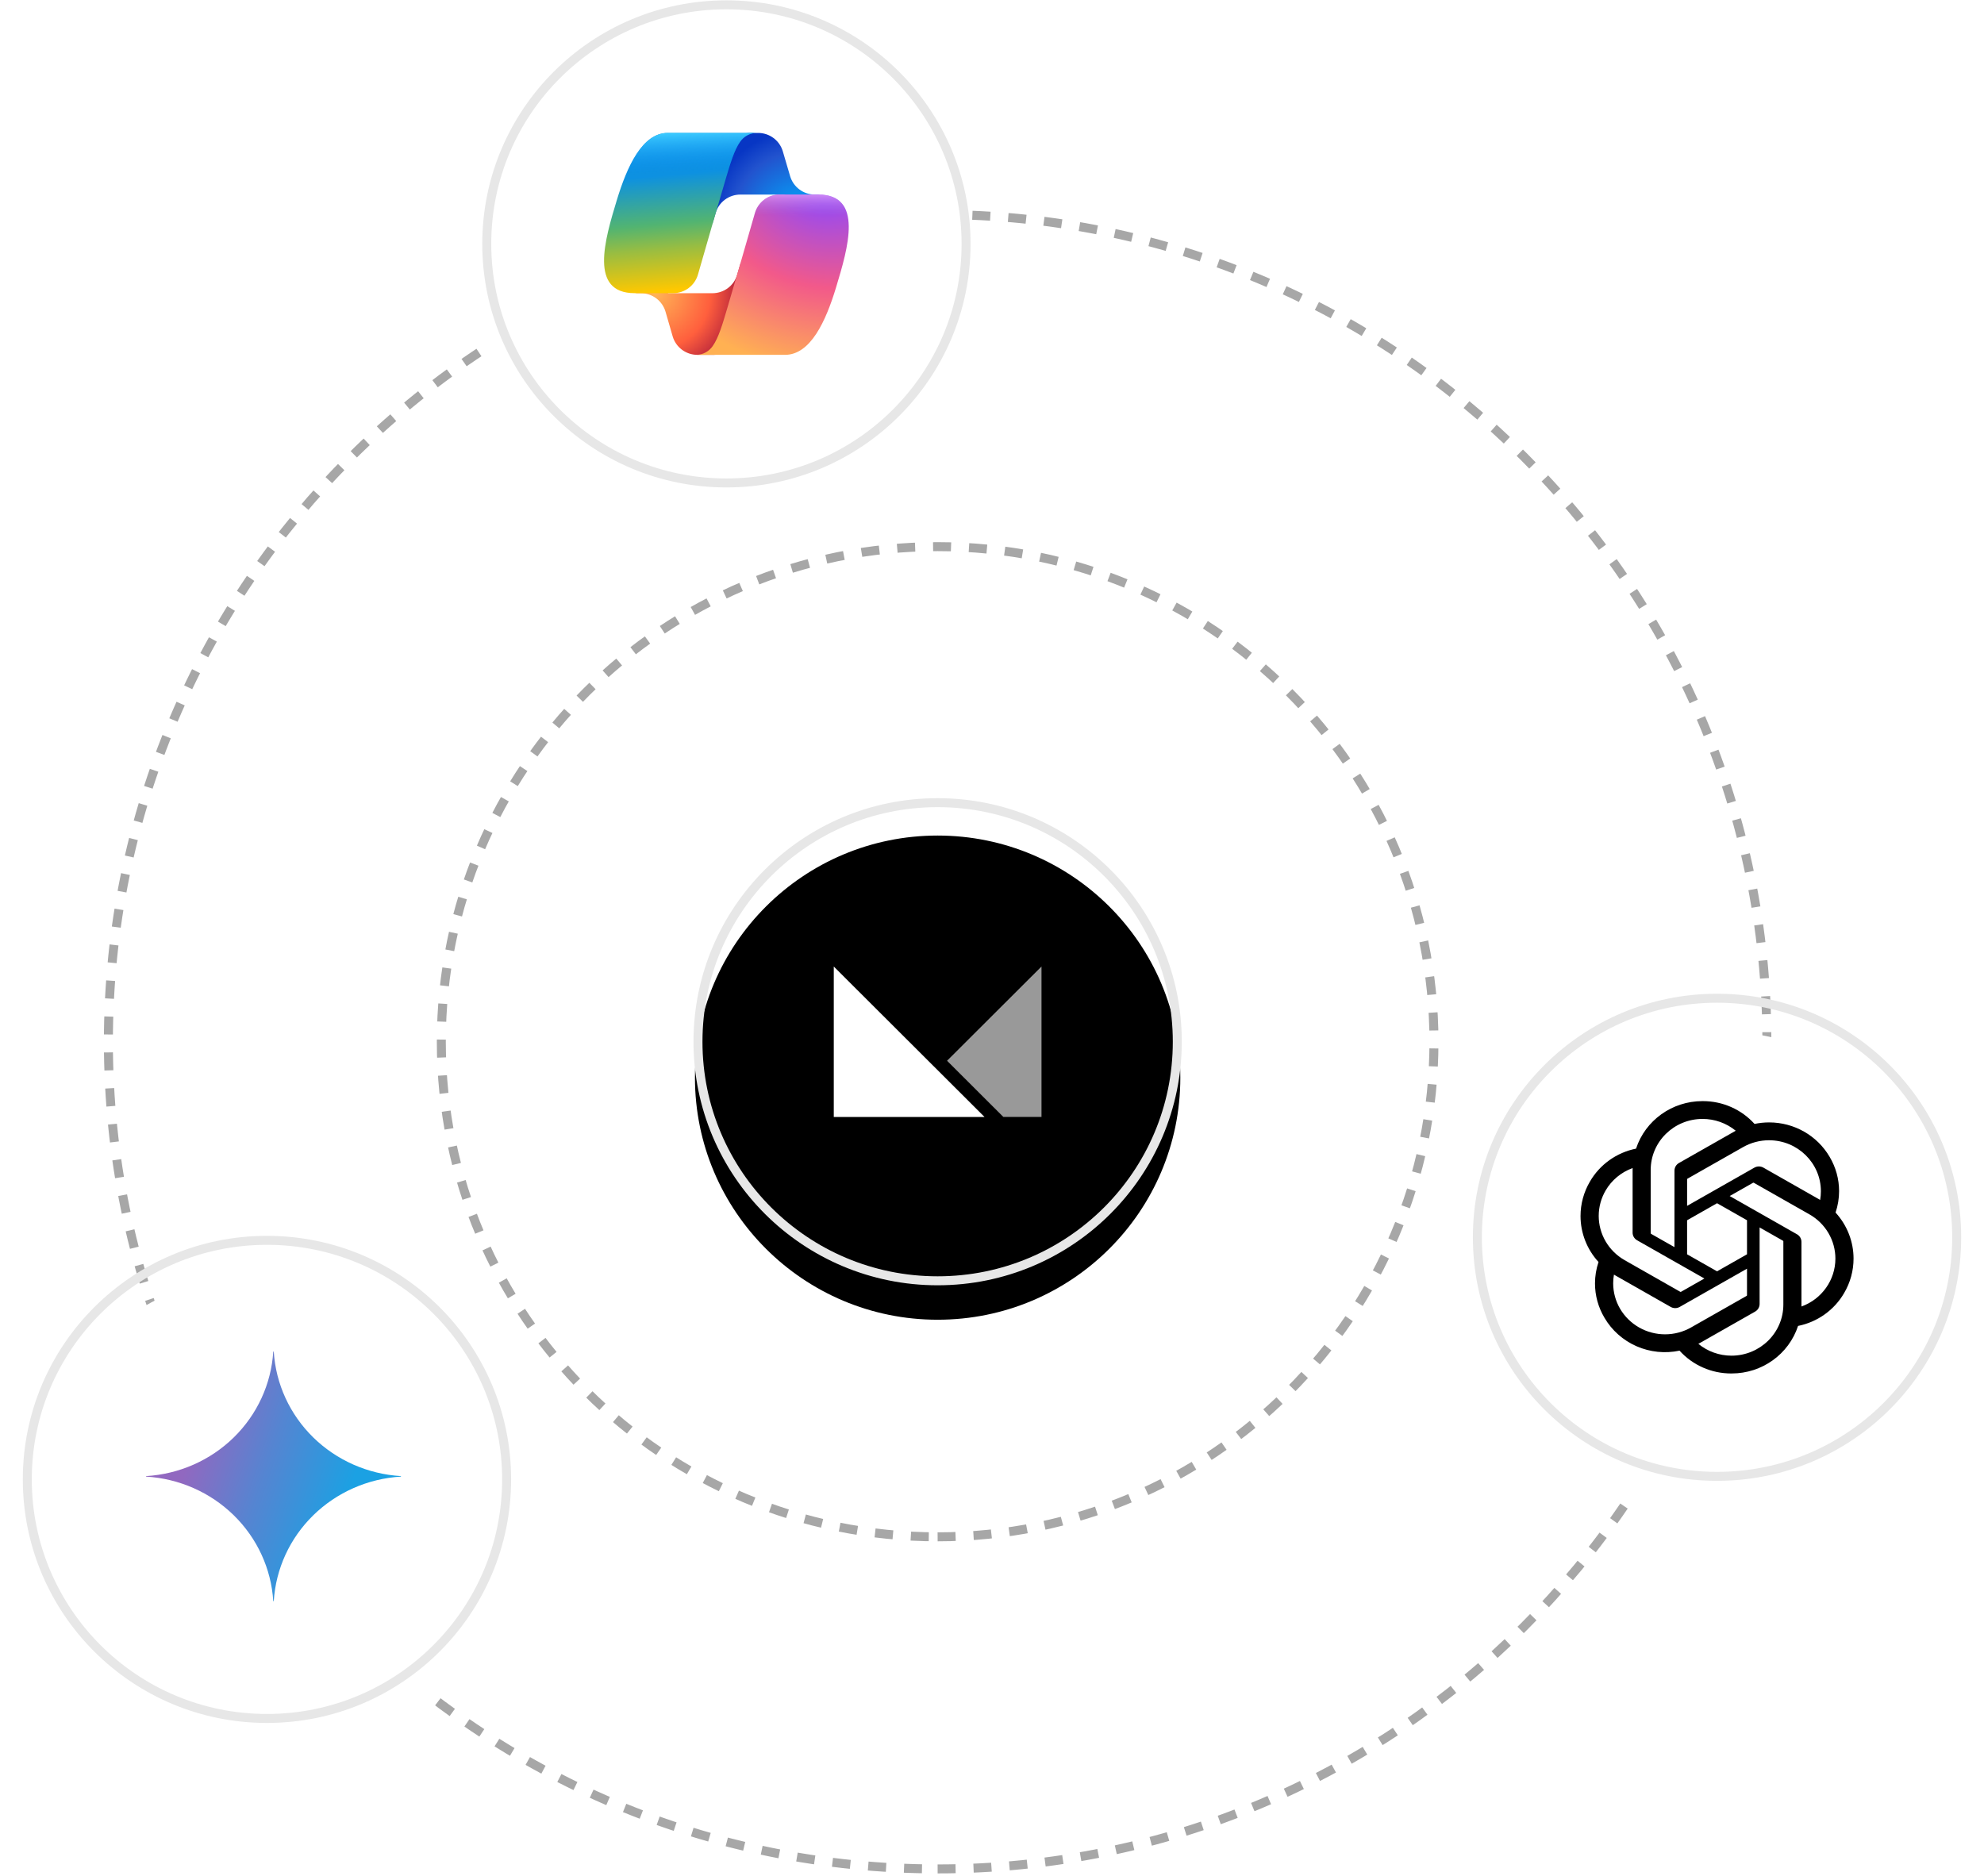 <?xml version="1.0" encoding="utf-8"?>
<svg xmlns="http://www.w3.org/2000/svg" fill="none" height="100%" overflow="visible" preserveAspectRatio="none" style="display: block;" viewBox="0 0 221 209" width="100%">
<g clip-path="url(#clip0_0_28)" id="AI 1">
<path d="M104.444 208.188C155.459 208.188 196.814 166.934 196.814 116.044C196.814 65.154 155.459 23.9 104.444 23.9C53.43 23.9 12.075 65.154 12.075 116.044C12.075 166.934 53.43 208.188 104.444 208.188Z" id="Vector" stroke="#A7A7A7" stroke-dasharray="2 2"/>
<path d="M104.444 171.195C134.978 171.195 159.73 146.503 159.73 116.044C159.73 85.585 134.978 60.893 104.444 60.893C73.911 60.893 49.159 85.585 49.159 116.044C49.159 146.503 73.911 171.195 104.444 171.195Z" id="Vector_2" stroke="#A7A7A7" stroke-dasharray="2 2"/>
<g id="Group">
<g filter="url(#filter0_d_0_28)" id="Vector_3">
<path d="M107.95 27.168C107.95 12.274 95.847 0.2 80.916 0.2C65.986 0.2 53.883 12.274 53.883 27.168C53.883 42.061 65.986 54.135 80.916 54.135C95.847 54.135 107.95 42.061 107.95 27.168Z" fill="white"/>
</g>
<path d="M107.612 27.168C107.612 12.46 95.66 0.537 80.916 0.537C66.173 0.537 54.221 12.46 54.221 27.168C54.221 41.875 66.173 53.798 80.916 53.798C95.66 53.798 107.612 41.875 107.612 27.168Z" id="Vector_4" stroke="#E7E7E7"/>
</g>
<g id="Group_2">
<g filter="url(#filter1_d_0_28)" id="Vector_5">
<path d="M218.297 137.829C218.297 122.935 206.193 110.861 191.263 110.861C176.333 110.861 164.229 122.935 164.229 137.829C164.229 152.723 176.333 164.796 191.263 164.796C206.193 164.796 218.297 152.723 218.297 137.829Z" fill="white"/>
</g>
<path d="M217.959 137.829C217.959 123.121 206.007 111.198 191.263 111.198C176.519 111.198 164.567 123.121 164.567 137.829C164.567 152.536 176.519 164.459 191.263 164.459C206.007 164.459 217.959 152.536 217.959 137.829Z" id="Vector_6" stroke="#E7E7E7"/>
</g>
<g id="Group_3">
<g filter="url(#filter2_d_0_28)" id="Vector_7">
<path d="M131.478 116.044C131.478 101.15 119.375 89.076 104.444 89.076C89.514 89.076 77.411 101.15 77.411 116.044C77.411 130.938 89.514 143.012 104.444 143.012C119.375 143.012 131.478 130.938 131.478 116.044Z" fill="black"/>
</g>
<path d="M131.14 116.044C131.14 101.337 119.188 89.414 104.444 89.414C89.701 89.414 77.749 101.337 77.749 116.044C77.749 130.752 89.701 142.675 104.444 142.675C119.188 142.675 131.14 130.752 131.14 116.044Z" id="Vector_8" stroke="#E7E7E7"/>
</g>
<path d="M92.875 107.667V124.424H109.667L92.875 107.667Z" fill="white" id="Vector_9"/>
<path d="M116.014 124.422H111.765L105.494 118.163L116.014 107.664V124.422Z" fill="#999999" id="Vector_10"/>
<g id="Group_4">
<g filter="url(#filter3_d_0_28)" id="Vector_11">
<path d="M56.771 164.797C56.771 149.903 44.667 137.829 29.737 137.829C14.807 137.829 2.703 149.903 2.703 164.797C2.703 179.691 14.807 191.765 29.737 191.765C44.667 191.765 56.771 179.691 56.771 164.797Z" fill="white"/>
</g>
<path d="M56.433 164.797C56.433 150.089 44.481 138.167 29.737 138.167C14.993 138.167 3.041 150.089 3.041 164.797C3.041 179.505 14.993 191.428 29.737 191.428C44.481 191.428 56.433 179.505 56.433 164.797Z" id="Vector_12" stroke="#E7E7E7"/>
</g>
<path d="M87.2 16.862C87.025 16.269 86.663 15.748 86.167 15.378C85.671 15.008 85.067 14.807 84.448 14.807H83.612C82.941 14.807 82.291 15.042 81.775 15.47C81.26 15.899 80.912 16.494 80.791 17.152L79.356 24.947L79.712 23.733C79.886 23.139 80.248 22.617 80.745 22.246C81.241 21.875 81.844 21.675 82.465 21.675H87.33L89.371 22.467L91.338 21.674H90.764C90.144 21.674 89.541 21.474 89.045 21.104C88.549 20.733 88.186 20.212 88.011 19.619L87.2 16.862Z" fill="url(#paint0_radial_0_28)" id="Vector_13"/>
<path d="M74.926 37.461C75.099 38.057 75.461 38.581 75.958 38.954C76.455 39.327 77.06 39.528 77.682 39.528H79.46C80.208 39.528 80.927 39.237 81.462 38.716C81.998 38.195 82.309 37.486 82.328 36.74L82.521 29.224L82.116 30.604C81.942 31.197 81.579 31.719 81.083 32.09C80.587 32.461 79.984 32.661 79.363 32.661H74.457L72.708 31.714L70.815 32.661H71.38C72.001 32.661 72.606 32.863 73.103 33.236C73.6 33.608 73.962 34.132 74.135 34.728L74.927 37.461H74.926Z" fill="url(#paint1_radial_0_28)" id="Vector_14"/>
<path d="M84.323 14.807H74.386C71.547 14.807 69.844 18.551 68.708 22.293C67.363 26.729 65.601 32.658 70.696 32.658H74.986C75.61 32.659 76.217 32.457 76.715 32.082C77.213 31.708 77.575 31.182 77.747 30.583C78.758 27.045 79.784 23.511 80.826 19.981C81.348 18.224 81.783 16.715 82.45 15.775C82.824 15.249 83.447 14.807 84.323 14.807Z" fill="url(#paint2_linear_0_28)" id="Vector_15"/>
<path d="M84.323 14.807H74.386C71.547 14.807 69.844 18.551 68.708 22.293C67.363 26.729 65.601 32.658 70.696 32.658H74.986C75.61 32.659 76.217 32.457 76.715 32.082C77.213 31.708 77.575 31.182 77.747 30.583C78.758 27.045 79.784 23.511 80.826 19.981C81.348 18.224 81.783 16.715 82.45 15.775C82.824 15.249 83.447 14.807 84.323 14.807Z" fill="url(#paint3_linear_0_28)" id="Vector_16"/>
<path d="M77.507 39.528H87.444C90.283 39.528 91.987 35.784 93.122 32.041C94.468 27.605 96.228 21.673 91.135 21.673H86.844C86.22 21.673 85.614 21.875 85.115 22.25C84.617 22.624 84.256 23.151 84.084 23.749C83.072 27.288 82.046 30.823 81.004 34.354C80.483 36.111 80.047 37.62 79.381 38.56C79.007 39.087 78.383 39.528 77.507 39.528Z" fill="url(#paint4_radial_0_28)" id="Vector_17"/>
<path d="M77.507 39.528H87.444C90.283 39.528 91.987 35.784 93.122 32.041C94.468 27.605 96.228 21.673 91.135 21.673H86.844C86.22 21.673 85.614 21.875 85.115 22.25C84.617 22.624 84.256 23.151 84.084 23.749C83.072 27.288 82.046 30.823 81.004 34.354C80.483 36.111 80.047 37.62 79.381 38.56C79.007 39.087 78.383 39.528 77.507 39.528Z" fill="url(#paint5_linear_0_28)" id="Vector_18"/>
<g id="Mask group">
<g id="Group_5">
<path d="M44.66 164.487C40.977 164.709 37.504 166.24 34.895 168.795C32.286 171.349 30.721 174.749 30.496 178.356H30.439C30.213 174.749 28.648 171.349 26.04 168.795C23.43 166.24 19.957 164.708 16.275 164.487V164.431C19.957 164.21 23.43 162.679 26.04 160.124C28.648 157.57 30.213 154.17 30.439 150.563H30.496C30.721 154.169 32.286 157.57 34.895 160.124C37.504 162.679 40.977 164.21 44.66 164.431V164.487Z" fill="url(#paint6_radial_0_28)" id="Vector_19"/>
</g>
</g>
<g id="Clip path group">
<g id="Group_6">
<path d="M204.465 135.075C204.725 134.306 204.858 133.5 204.858 132.688C204.858 131.346 204.495 130.027 203.805 128.868C202.42 126.496 199.851 125.031 197.07 125.031C196.522 125.031 195.976 125.087 195.44 125.2C194.72 124.402 193.835 123.762 192.846 123.324C191.856 122.886 190.782 122.659 189.697 122.659H189.648H189.63C186.262 122.659 183.275 124.798 182.241 127.952C181.169 128.168 180.156 128.607 179.271 129.239C178.386 129.871 177.648 130.682 177.106 131.618C176.419 132.784 176.057 134.108 176.057 135.456C176.057 137.349 176.771 139.176 178.061 140.582C177.801 141.351 177.668 142.157 177.668 142.969C177.668 144.311 178.031 145.63 178.721 146.789C179.541 148.193 180.792 149.306 182.295 149.965C183.798 150.624 185.476 150.796 187.085 150.456C187.805 151.255 188.69 151.895 189.68 152.333C190.67 152.772 191.743 152.997 192.828 152.998H192.877L192.897 152.997C196.267 152.997 199.252 150.859 200.288 147.702C201.359 147.487 202.372 147.047 203.257 146.415C204.143 145.782 204.881 144.971 205.422 144.035C206.108 142.871 206.469 141.548 206.469 140.202C206.469 138.308 205.754 136.481 204.465 135.075ZM192.879 151.015H192.871C191.523 151.014 190.217 150.548 189.181 149.699C189.243 149.666 189.304 149.632 189.364 149.597L195.501 146.108C195.654 146.022 195.782 145.898 195.87 145.748C195.959 145.598 196.005 145.428 196.005 145.254V136.732L198.599 138.206C198.613 138.213 198.625 138.223 198.634 138.235C198.643 138.247 198.648 138.261 198.65 138.276V145.329C198.647 148.464 196.065 151.008 192.879 151.015ZM180.468 145.797C179.962 144.935 179.695 143.955 179.694 142.959C179.694 142.634 179.723 142.307 179.779 141.987C179.825 142.014 179.905 142.062 179.962 142.094L186.099 145.584C186.252 145.672 186.426 145.718 186.603 145.718C186.78 145.718 186.954 145.672 187.107 145.584L194.6 141.325V144.274L194.6 144.279C194.6 144.293 194.597 144.307 194.59 144.32C194.584 144.333 194.575 144.344 194.563 144.352L188.359 147.878C187.481 148.375 186.486 148.637 185.473 148.637C184.459 148.637 183.463 148.375 182.585 147.876C181.707 147.377 180.977 146.661 180.468 145.797ZM178.854 132.61C179.528 131.458 180.592 130.575 181.861 130.117C181.861 130.169 181.858 130.261 181.858 130.325V137.304L181.857 137.31C181.857 137.483 181.904 137.653 181.992 137.802C182.081 137.953 182.208 138.077 182.362 138.163L189.854 142.42L187.26 143.895C187.247 143.903 187.233 143.908 187.217 143.909C187.203 143.911 187.187 143.909 187.173 143.903L180.968 140.374C180.091 139.874 179.363 139.156 178.857 138.291C178.35 137.426 178.083 136.446 178.083 135.448C178.084 134.452 178.349 133.474 178.854 132.61ZM200.167 137.492L192.673 133.233L195.268 131.759C195.281 131.751 195.295 131.746 195.311 131.745C195.326 131.744 195.341 131.746 195.355 131.752L201.56 135.278C202.438 135.777 203.167 136.495 203.673 137.359C204.18 138.223 204.447 139.203 204.447 140.201C204.447 142.584 202.937 144.715 200.667 145.538V138.351C200.667 138.348 200.667 138.345 200.667 138.343C200.667 138.169 200.621 138 200.533 137.851C200.445 137.701 200.319 137.577 200.167 137.492ZM202.748 133.666C202.688 133.631 202.627 133.594 202.566 133.56L196.429 130.07C196.276 129.983 196.102 129.936 195.925 129.936C195.748 129.936 195.574 129.983 195.421 130.07L187.928 134.328V131.38V131.375C187.928 131.346 187.942 131.319 187.965 131.302L194.169 127.779C195.047 127.281 196.042 127.019 197.055 127.019C200.245 127.019 202.832 129.565 202.832 132.705C202.831 133.027 202.804 133.349 202.748 133.666ZM186.518 138.922L183.923 137.448C183.909 137.441 183.898 137.431 183.889 137.419C183.88 137.407 183.875 137.393 183.873 137.378V130.325C183.874 127.187 186.461 124.643 189.65 124.643C191 124.643 192.308 125.109 193.346 125.959C193.299 125.984 193.218 126.028 193.163 126.061L187.026 129.55C186.873 129.635 186.746 129.759 186.657 129.91C186.569 130.059 186.522 130.23 186.522 130.403V130.409L186.518 138.922ZM187.927 135.932L191.264 134.034L194.601 135.93V139.723L191.264 141.62L187.927 139.723V135.932Z" fill="black" id="Vector_20"/>
</g>
</g>
</g>
<defs>
<filter color-interpolation-filters="sRGB" filterUnits="userSpaceOnUse" height="61.935" id="filter0_d_0_28" width="62.067" x="49.883" y="0.2">
<feFlood flood-opacity="0" result="BackgroundImageFix"/>
<feColorMatrix in="SourceAlpha" result="hardAlpha" type="matrix" values="0 0 0 0 0 0 0 0 0 0 0 0 0 0 0 0 0 0 127 0"/>
<feOffset dy="4"/>
<feGaussianBlur stdDeviation="2"/>
<feComposite in2="hardAlpha" operator="out"/>
<feColorMatrix type="matrix" values="0 0 0 0 0 0 0 0 0 0 0 0 0 0 0 0 0 0 0.15 0"/>
<feBlend in2="BackgroundImageFix" mode="normal" result="effect1_dropShadow_0_28"/>
<feBlend in="SourceGraphic" in2="effect1_dropShadow_0_28" mode="normal" result="shape"/>
</filter>
<filter color-interpolation-filters="sRGB" filterUnits="userSpaceOnUse" height="61.935" id="filter1_d_0_28" width="62.067" x="160.229" y="110.861">
<feFlood flood-opacity="0" result="BackgroundImageFix"/>
<feColorMatrix in="SourceAlpha" result="hardAlpha" type="matrix" values="0 0 0 0 0 0 0 0 0 0 0 0 0 0 0 0 0 0 127 0"/>
<feOffset dy="4"/>
<feGaussianBlur stdDeviation="2"/>
<feComposite in2="hardAlpha" operator="out"/>
<feColorMatrix type="matrix" values="0 0 0 0 0 0 0 0 0 0 0 0 0 0 0 0 0 0 0.15 0"/>
<feBlend in2="BackgroundImageFix" mode="normal" result="effect1_dropShadow_0_28"/>
<feBlend in="SourceGraphic" in2="effect1_dropShadow_0_28" mode="normal" result="shape"/>
</filter>
<filter color-interpolation-filters="sRGB" filterUnits="userSpaceOnUse" height="61.935" id="filter2_d_0_28" width="62.067" x="73.411" y="89.076">
<feFlood flood-opacity="0" result="BackgroundImageFix"/>
<feColorMatrix in="SourceAlpha" result="hardAlpha" type="matrix" values="0 0 0 0 0 0 0 0 0 0 0 0 0 0 0 0 0 0 127 0"/>
<feOffset dy="4"/>
<feGaussianBlur stdDeviation="2"/>
<feComposite in2="hardAlpha" operator="out"/>
<feColorMatrix type="matrix" values="0 0 0 0 0 0 0 0 0 0 0 0 0 0 0 0 0 0 0.15 0"/>
<feBlend in2="BackgroundImageFix" mode="normal" result="effect1_dropShadow_0_28"/>
<feBlend in="SourceGraphic" in2="effect1_dropShadow_0_28" mode="normal" result="shape"/>
</filter>
<filter color-interpolation-filters="sRGB" filterUnits="userSpaceOnUse" height="61.935" id="filter3_d_0_28" width="62.067" x="-1.297" y="137.829">
<feFlood flood-opacity="0" result="BackgroundImageFix"/>
<feColorMatrix in="SourceAlpha" result="hardAlpha" type="matrix" values="0 0 0 0 0 0 0 0 0 0 0 0 0 0 0 0 0 0 127 0"/>
<feOffset dy="4"/>
<feGaussianBlur stdDeviation="2"/>
<feComposite in2="hardAlpha" operator="out"/>
<feColorMatrix type="matrix" values="0 0 0 0 0 0 0 0 0 0 0 0 0 0 0 0 0 0 0.15 0"/>
<feBlend in2="BackgroundImageFix" mode="normal" result="effect1_dropShadow_0_28"/>
<feBlend in="SourceGraphic" in2="effect1_dropShadow_0_28" mode="normal" result="shape"/>
</filter>
<radialGradient cx="0" cy="0" gradientTransform="translate(89.593 25.013) rotate(-129.373) scale(10.704 10.07)" gradientUnits="userSpaceOnUse" id="paint0_radial_0_28" r="1">
<stop offset="0.096" stop-color="#00AEFF"/>
<stop offset="0.773" stop-color="#2253CE"/>
<stop offset="1" stop-color="#0736C4"/>
</radialGradient>
<radialGradient cx="0" cy="0" gradientTransform="translate(72.938 32.616) rotate(51.772) scale(9.892 9.601)" gradientUnits="userSpaceOnUse" id="paint1_radial_0_28" r="1">
<stop stop-color="#FFB657"/>
<stop offset="0.634" stop-color="#FF5F3D"/>
<stop offset="0.923" stop-color="#C02B3C"/>
</radialGradient>
<linearGradient gradientUnits="userSpaceOnUse" id="paint2_linear_0_28" x1="73.792" x2="75.202" y1="16.97" y2="33.333">
<stop offset="0.156" stop-color="#0D91E1"/>
<stop offset="0.487" stop-color="#52B471"/>
<stop offset="0.652" stop-color="#98BD42"/>
<stop offset="0.937" stop-color="#FFC800"/>
</linearGradient>
<linearGradient gradientUnits="userSpaceOnUse" id="paint3_linear_0_28" x1="75.031" x2="75.801" y1="14.807" y2="32.659">
<stop stop-color="#3DCBFF"/>
<stop offset="0.247" stop-color="#0588F7" stop-opacity="0"/>
</linearGradient>
<radialGradient cx="0" cy="0" gradientTransform="translate(91.645 19.925) rotate(109.318) scale(23.73 28.482)" gradientUnits="userSpaceOnUse" id="paint4_radial_0_28" r="1">
<stop offset="0.066" stop-color="#8C48FF"/>
<stop offset="0.5" stop-color="#F2598A"/>
<stop offset="0.896" stop-color="#FFB152"/>
</radialGradient>
<linearGradient gradientUnits="userSpaceOnUse" id="paint5_linear_0_28" x1="92.431" x2="92.42" y1="20.583" y2="25.446">
<stop offset="0.058" stop-color="#F8ADFA"/>
<stop offset="0.708" stop-color="#A86EDD" stop-opacity="0"/>
</linearGradient>
<radialGradient cx="0" cy="0" gradientTransform="translate(19.092 161.859) rotate(18.319) scale(30.148 237.466)" gradientUnits="userSpaceOnUse" id="paint6_radial_0_28" r="1">
<stop offset="0.067" stop-color="#9168C0"/>
<stop offset="0.343" stop-color="#5684D1"/>
<stop offset="0.672" stop-color="#1BA1E3"/>
</radialGradient>
<clipPath id="clip0_0_28">
<rect fill="white" height="209" width="221"/>
</clipPath>
</defs>
</svg>